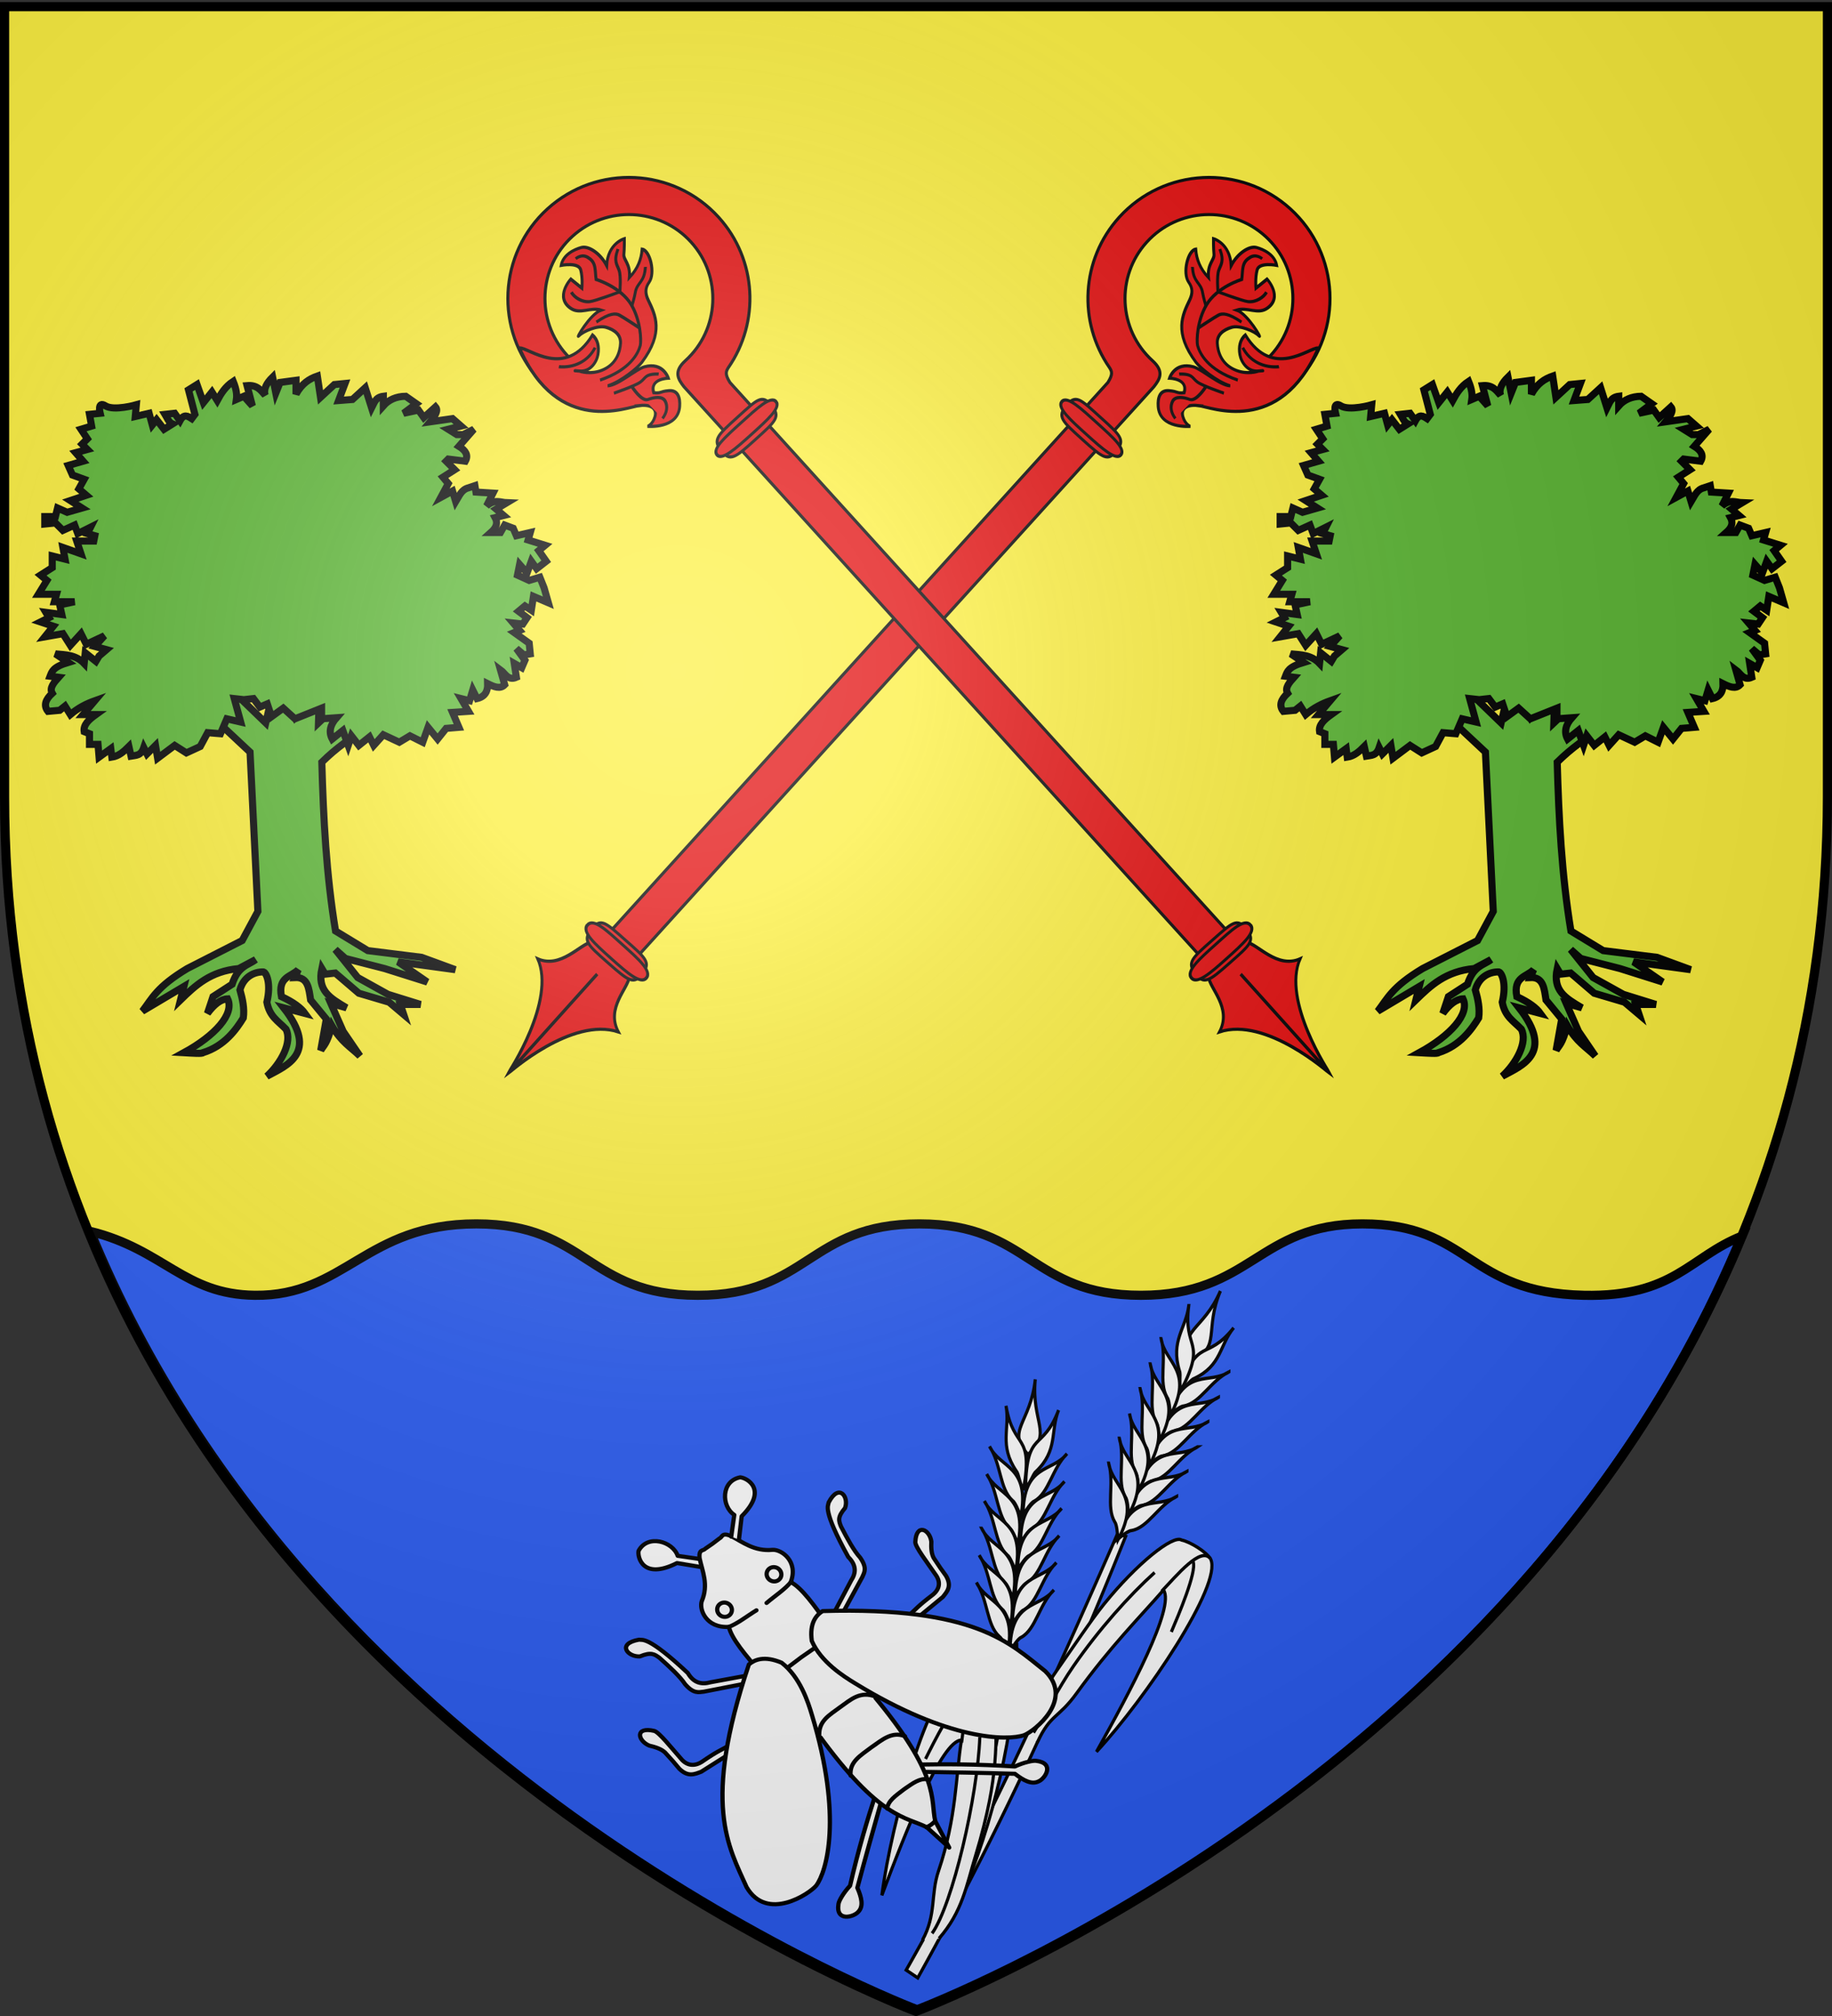 <svg xmlns="http://www.w3.org/2000/svg" xmlns:xlink="http://www.w3.org/1999/xlink" width="600" height="660" version="1.0"><rect width="100%" height="100%" fill="#333333" stroke="none"/><desc>Flag of Canton of Valais (Wallis)</desc><defs><g id="c"><path id="b" d="M0 0v1h.5z" transform="rotate(18 3.157 -.5)"/><use xlink:href="#b" width="810" height="540" transform="scale(-1 1)"/></g><g id="d"><use xlink:href="#c" width="810" height="540" transform="rotate(72)"/><use xlink:href="#c" width="810" height="540" transform="rotate(144)"/></g><g id="f"><path id="e" d="M0 0v1h.5z" transform="rotate(18 3.157 -.5)"/><use xlink:href="#e" width="810" height="540" transform="scale(-1 1)"/></g><g id="g"><use xlink:href="#f" width="810" height="540" transform="rotate(72)"/><use xlink:href="#f" width="810" height="540" transform="rotate(144)"/></g><g id="i"><path id="h" d="M0 0v1h.5z" transform="rotate(18 3.157 -.5)"/><use xlink:href="#h" width="810" height="540" transform="scale(-1 1)"/></g><g id="j"><use xlink:href="#i" width="810" height="540" transform="rotate(72)"/><use xlink:href="#i" width="810" height="540" transform="rotate(144)"/></g><g id="l"><path id="k" d="M0 0v1h.5z" transform="rotate(18 3.157 -.5)"/><use xlink:href="#k" width="810" height="540" transform="scale(-1 1)"/></g><g id="m"><use xlink:href="#l" width="810" height="540" transform="rotate(72)"/><use xlink:href="#l" width="810" height="540" transform="rotate(144)"/></g><g id="o"><path id="n" d="M0 0v1h.5z" transform="rotate(18 3.157 -.5)"/><use xlink:href="#n" width="810" height="540" transform="scale(-1 1)"/></g><g id="p"><use xlink:href="#o" width="810" height="540" transform="rotate(72)"/><use xlink:href="#o" width="810" height="540" transform="rotate(144)"/></g><g id="r"><path id="q" d="M0 0v1h.5z" transform="rotate(18 3.157 -.5)"/><use xlink:href="#q" width="810" height="540" transform="scale(-1 1)"/></g><g id="s"><use xlink:href="#r" width="810" height="540" transform="rotate(72)"/><use xlink:href="#r" width="810" height="540" transform="rotate(144)"/></g><g id="v"><path id="u" d="M0 0v1h.5z" transform="rotate(18 3.157 -.5)"/><use xlink:href="#u" width="810" height="540" transform="scale(-1 1)"/></g><g id="w"><use xlink:href="#v" width="810" height="540" transform="rotate(72)"/><use xlink:href="#v" width="810" height="540" transform="rotate(144)"/></g><g id="y"><path id="x" d="M0 0v1h.5z" transform="rotate(18 3.157 -.5)"/><use xlink:href="#x" width="810" height="540" transform="scale(-1 1)"/></g><g id="z"><use xlink:href="#y" width="810" height="540" transform="rotate(72)"/><use xlink:href="#y" width="810" height="540" transform="rotate(144)"/></g><radialGradient xlink:href="#a" id="D" cx="221.445" cy="226.331" r="300" fx="221.445" fy="226.331" gradientTransform="matrix(1.353 0 0 1.349 -77.63 -85.747)" gradientUnits="userSpaceOnUse"/><linearGradient id="a"><stop offset="0" style="stop-color:white;stop-opacity:.314"/><stop offset=".19" style="stop-color:white;stop-opacity:.251"/><stop offset=".6" style="stop-color:#6b6b6b;stop-opacity:.125"/><stop offset="1" style="stop-color:black;stop-opacity:.125"/></linearGradient></defs><g style="display:inline"><path d="M300 658.5s298.5-112.32 298.5-397.772V2.176H1.5v258.552C1.5 546.18 300 658.5 300 658.5" style="fill:#fcef3c;fill-opacity:1;fill-rule:evenodd;stroke:none;stroke-width:1px;stroke-linecap:butt;stroke-linejoin:miter;stroke-opacity:1"/><path d="M0 0h600v660H0z" style="fill:none;stroke:none" transform="matrix(-1 0 0 1 600 0)"/><g style="display:inline"><path d="M155.631 400.875c-36.275 0-43.063 23.708-72.53 23.375-23.234-.274-29.668-14.943-53.938-20.938 73.966 180.755 270.843 254.844 270.843 254.844s195.77-73.672 270.22-253.313c-17.328 6.872-22.298 20.041-51.845 19.407-38.677-.831-37.008-23.375-72.53-23.375-34.32 0-36.288 23.375-72.563 23.375S337 400.875 300.725 400.875s-36.256 23.375-72.531 23.375-36.287-23.375-72.563-23.375z" style="display:inline;fill:#2b5df2;fill-opacity:1;fill-rule:evenodd;stroke:#000;stroke-width:3;stroke-linecap:butt;stroke-linejoin:miter;stroke-miterlimit:4;stroke-dasharray:none;stroke-opacity:1" transform="translate(.36 -.198)"/></g><g id="A" style="fill:#e20909;fill-opacity:1"><path d="M40.441.5C18.558.5.816 18.274.816 40.156c0 .453.016.895.031 1.344h12.156c-.021-.448-.03-.89-.03-1.344 0-15.177 12.29-27.5 27.468-27.5s27.5 12.323 27.5 27.5c0 15.178-12.322 27.5-27.5 27.5-5.384.017-5.788 2.977-6.031 6.031v254.094l12.093-.844V82.753c.569-3.153 1.438-3.568 2.918-3.97 17.564-4.075 30.676-19.832 30.676-38.626C80.097 18.274 62.324.5 40.441.5Z" style="fill:#e20909;fill-opacity:1;fill-rule:nonzero;stroke:#000;stroke-width:1;stroke-miterlimit:4;stroke-dasharray:none;stroke-opacity:1" transform="scale(-1 1)rotate(-42.201 -103.146 634.4)"/><g style="fill:#e20909;fill-opacity:1;stroke-width:.567;stroke-miterlimit:4;stroke-dasharray:none"><path d="M-68.385 59.244c.065 2.852-.92 2.815-5.883 2.815-4.88 0-5.81-.108-5.883-2.815-.077-2.856 1.011-2.815 5.883-2.815 4.601 0 5.816-.185 5.883 2.815z" style="fill:#e20909;fill-opacity:1;fill-rule:nonzero;stroke:#000;stroke-width:.567;stroke-miterlimit:4;stroke-dasharray:none;stroke-opacity:1" transform="matrix(-1.389 -1.256 -1.015 1.322 314.39 -31.382)"/><path d="M-67.318 59.243c.06 1.556-3.13 1.537-6.966 1.538-3.836 0-6.863-.058-6.933-1.535-.074-1.559 2.843-1.537 6.679-1.538 3.836 0 7.158-.103 7.22 1.535z" style="fill:#e20909;fill-opacity:1;fill-rule:nonzero;stroke:#000;stroke-width:.567;stroke-miterlimit:4;stroke-dasharray:none;stroke-opacity:1" transform="matrix(-1.389 -1.256 -1.015 1.322 314.39 -31.382)"/></g><g style="fill:#e20909;fill-opacity:1;stroke-width:1;stroke-miterlimit:4;stroke-dasharray:none"><g style="fill:#e20909;fill-opacity:1;stroke-width:.567;stroke-miterlimit:4;stroke-dasharray:none"><path d="M-79.375 201.601c-1.263 1.805-.548 7.635-5.06 9.078 7.909 4.566 9.498 21.244 9.532 21.407.043-.164 2.197-16.704 9.568-19.777-4.226-1.903-3.805-8.137-5.068-9.942-.195-4.094-3.723-3.406-4.844-3.406s-4.128-.962-4.128 2.64zM-74.883 230.593l-.005-24.718" style="fill:#e20909;fill-opacity:1;fill-rule:evenodd;stroke:#000;stroke-width:.567;stroke-linecap:butt;stroke-linejoin:miter;stroke-miterlimit:4;stroke-dasharray:none;stroke-opacity:1" transform="matrix(-1.288 -1.36 -1.114 1.24 328.477 -38.234)"/></g><g style="fill:#e20909;fill-opacity:1;stroke-width:.567;stroke-miterlimit:4;stroke-dasharray:none"><path d="M-68.385 59.244c.065 2.852-.92 2.815-5.883 2.815-4.88 0-5.81-.108-5.883-2.815-.077-2.856 1.011-2.815 5.883-2.815 4.601 0 5.816-.185 5.883 2.815z" style="fill:#e20909;fill-opacity:1;fill-rule:nonzero;stroke:#000;stroke-width:.567;stroke-miterlimit:4;stroke-dasharray:none;stroke-opacity:1" transform="matrix(-1.404 -1.238 -.999 1.335 156.932 140.496)"/><path d="M-67.34 59.177c.09 1.783-3.09 1.791-6.914 1.828s-6.842-.001-6.94-1.694c-.105-1.785 3.09-1.79 6.913-1.828 3.824-.037 6.847-.182 6.941 1.694z" style="fill:#e20909;fill-opacity:1;fill-rule:nonzero;stroke:#000;stroke-width:.567;stroke-miterlimit:4;stroke-dasharray:none;stroke-opacity:1" transform="matrix(-1.404 -1.238 -.999 1.335 156.932 140.496)"/></g></g><g style="fill:#e20909;fill-opacity:1;stroke-width:.601;stroke-miterlimit:4;stroke-dasharray:none"><path d="M-87.564 41.61c1.835 1.65 2.02 3.132.74 3.918-1.28.787-2.22.278-2.22.278s3.873 5.041 6.894 2.02c1.126-1.126 1.872-2.608.453-3.935s-1.345-.69-2.32-1.972c1.146-2.714 3.818.116 3.818.116s1.364-3.131-1.902-5.27c-1.378-.9-5.955-1.311-7.423-2.826 2.412 1.462 6.49 1.951 7.61 1.804 6.842-.9 7.788-4.75 8.652-7.975.389-1.452 1.074-2.22 2.329-2.422 2.039-.33 4.085-4.425 3.16-5.813-1.378 1.319-2.958 2.116-5.305 2.146 1.895-1.775 1.349-3.456 2.135-4.18.787-.726 2.014-2.18 2.014-2.18s-2.821-1.86-5.783 1.167c.647-2.838-.076-5.637-1.266-6.425-1.203-.796-3.394-1.753-5.015-.497 0 0 2.84 2.147 2.146 3.613-.694 1.465-2.106 2.811-2.106 2.811l-.423-2.996s-4.472.095-3.64 4.155c.499 2.433 2.934 2.785 3.981 4.908-2.02-1.126-7.365.352-6.239.337 1.126-.016 3.989 1.33 4.803 2.893.867 1.664 1.116 3.337.005 4.479-1.11 1.141-3.043 2.293-5.557 1.229s-3.563-3.44-3.563-3.44-1.342-1.712 0 0 3.424 1.326 4.566.432c1.14-.895 1.872-2.158 1.694-3.66-9.364 2.253-10.336-7.888-11.711-9.234-5.682 18.634 7.637 24.87 9.473 26.52z" style="fill:#e20909;fill-opacity:1;fill-rule:evenodd;stroke:#000;stroke-width:.601;stroke-linecap:butt;stroke-linejoin:miter;stroke-miterlimit:4;stroke-dasharray:none;stroke-opacity:1" transform="matrix(-1.214 -1.282 -1.051 1.169 329.857 -28.137)"/><g style="fill:#e20909;fill-opacity:1;stroke-width:.601;stroke-miterlimit:4;stroke-dasharray:none"><path d="M-89.88 31.945c5.522 3.132 8.62 1.92 9.86 1.145m-.023.025c.92-.67 3.207-3.664 3.856-7.224m0 .022c.772-4.254-1.721-9.018-1.721-9.018.9-1.439 2.124-2.35 1.639-4.219-.29-1.727-1.888-1.858-1.888-1.858" style="fill:#e20909;fill-opacity:1;stroke:#000;stroke-width:.601;stroke-linecap:butt;stroke-linejoin:miter;stroke-miterlimit:4;stroke-dasharray:none;stroke-opacity:1" transform="matrix(-1.214 -1.282 -1.051 1.169 329.857 -28.137)"/><path d="M-82.922 14.965c-.233 1.15.165 3.054 1.372 4.142.866.78 5.475 3.205 5.475 3.205M-71.1 15.842c-2.166 1.083-2.037 2.052-2.489 3.225-.45 1.173-2.482 3.125-2.482 3.125M-69.53 22.567c-2.093 2.165-3.061.92-4.598 2.159-.735.593-2.188 1.444-2.188 1.444M-83.17 23.05c2.979.721 3.763 1.65 4.034 2.462s1.221 5 1.221 5M-93.911 23.779c1.913 2.5 4.738 3.665 7.37 2.752M-81.013 39.977c-1.895-2.166-2.279-1.354-3.542-1.625-1.264-.27-5.027-2.42-5.027-2.42M-86.01 46.941c1.316-.147 2.256-.91 2.527-2.083.27-1.173-1.003-2.22-2.176-2.852s-.629-4.224-.629-4.224" style="fill:#e20909;fill-opacity:1;fill-rule:evenodd;stroke:#000;stroke-width:.601;stroke-linecap:butt;stroke-linejoin:miter;stroke-miterlimit:4;stroke-dasharray:none;stroke-opacity:1" transform="matrix(-1.214 -1.282 -1.051 1.169 329.857 -28.137)"/></g></g></g><use xlink:href="#A" width="100%" height="100%" transform="matrix(-1 0 0 1 601.916 0)"/><g transform="translate(-235.973 -352.324)"><path id="B" d="m311.619 577.983-5.144 9.914 11.39 10.649 2.57 52.142-5.142 9.547-18.002 9.18c-10.073 6.062-11.454 9.754-14.695 13.953l13.593-8.078-1.102 4.406c4.86-4.718 9.748-9.414 19.103-10.281l5.511-2.938c-2.342 1.855-5.717 1.944-7.715 8.079l-6.245 4.039-1.837 5.508c2.204-2.975 4.408-4.697 6.613-4.774 2.345 4.965-4.182 12.086-14.328 17.626 2.92.167 6.126.392 6.245 0 7.087-2.178 10.949-7.68 13.226-11.383.42-3.06-.22-6.12-1.102-9.18 1.184-4.27 4.653-5.966 7.715-5.876.899.27 2.578 3.664 1.102 9.915.892 4.72 3.598 6.07 6.245 8.812 2.188 4.214-1.653 11.223-6.245 15.423 6.4-3.471 17.195-7.476 5.51-22.4l6.98 1.837c-1.33-1.836-3.756-3.672-7.714-5.508-1.239-6.524 3.187-6.442 5.51-8.813l-1.102 2.57c4.387-.223 4.564 3.762 5.144 7.344l5.143 6.243-1.837 10.281c1.108-1.88 1.958-1.947 3.674-8.078 3.061 5.358 6.123 6.928 9.184 9.914l-5.51-8.078-4.042-9.18 5.144 1.469c-5.59-3.308-9.599-5.708-8.083-12.852l1.102 1.836 3.307-.367 7.715 6.61 9.919 2.937 4.776 4.039-1.102-3.305h6.613l-10.654-3.305-9.92-5.508-7.347-9.18 3.306 2.938 12.858 3.305 13.96 4.406-9.551-6.61 18.736 2.571-11.021-4.04-17.634-2.202-10.574-6.424c-3.039-18.482-3.972-36.783-4.489-55.265 4.984-4.909 9.24-7.632 13.593-10.65l-7.715-8.812-6.98 6.61.368-11.75-8.083 9.914-6.245-12.485-3.307 14.32z" style="fill:#5ab532;fill-opacity:1;fill-rule:evenodd;stroke:#000;stroke-width:2.328;stroke-linecap:butt;stroke-linejoin:miter;stroke-miterlimit:4;stroke-dasharray:none;stroke-opacity:1"/><path id="C" d="m315.845 581.379-3.138-.349 2.092 7.667-4.533-1.045-2.092 4.879-4.184-.349-2.441 4.531-4.533 2.091-3.835-2.44-5.58 4.183-.697-4.183-2.79 2.789-1.045-2.092c-.932 2.782-2.627 2.508-4.184 2.789l-.698-3.137c-1.626 1.627-3.305 3.15-5.579 3.485l-.348-2.788-3.836 2.788-.348-4.182h-2.79v-3.485l-1.743-.697c-.346-2.265 1.587-3.96 3.835-5.576h-4.184l3.836-4.53c-2.674.954-5.347 2.266-8.02 4.53l-1.743-2.788-1.744 1.394-3.835.348c-1.573-1.975-.745-3.95 1.394-5.924-1.012-1.743.538-3.485 2.093-5.228l-2.79-.349c.584-1.51.882-3.02 5.928-4.53l-4.185-2.788c3.324.304 6.725.3 9.415 3.136l.349-3.485 3.486 2.788 1.046-1.742 2.441-2.091-3.835-1.046 3.138-3.485-5.928 2.788-1.743-3.485-3.487 3.834-2.44-3.834-5.928 1.046 2.79-3.485-4.185-1.394 2.79-1.395-1.047-1.742 5.23.697-.697-3.137 4.882-1.045h-6.625l.697-2.44h-5.927l2.789-4.53-2.092-1.743 3.835-2.44v-3.833l4.185 1.046-.698-3.834 5.928 2.091-1.395-4.182h5.579l.349-1.743-2.441-.697 1.046-2.09-4.184 2.09-1.046-2.788-3.836 1.743-2.44-2.44-3.487.349v-2.44h3.486l.698-2.788 3.138 1.394 4.881-1.394-3.835-2.44 5.23-1.742-2.44-2.091 1.743-3.137-3.836-1.394-1.394-3.136 4.881-1.394-2.44-2.788 3.835-1.046-1.744-1.742 1.744-1.743-2.092-3.136 3.487-1.046-.698-3.834 3.487-.348s-1.046-4.182 1.743-2.44 10.112-.348 10.112-.348l-.349 3.833 4.533-1.045 1.046 3.834 1.395-1.743 2.44 3.137 2.79-1.743c-1.312-.548-1.732-1.986-2.44-3.137l3.138-.348 1.743 2.44c1.278-2.375 2.557-1.528 3.835-.698l1.046-1.394-2.092-8.015 2.79-1.743 2.092 5.925 2.79-3.485 1.743 2.788c1.264-2.33 2.67-4.59 5.23-6.273 1.101 2.727 1.253 4.505 1.046 5.924l2.44-1.045 2.79 3.136-1.743-6.621c3.324-.303 4.5 1.542 5.927 3.136-.63-1.975.447-3.95 2.441-5.924l1.046 5.227 1.395-3.485 5.23-.697v4.53c1.939-3.516 4.382-5.017 6.974-5.924l1.046 6.97 4.533-4.182 3.486-.348-2.092 5.576 4.533-.349 4.184-3.833 2.092 6.621c.819-1.584 1.151-3.492 3.836-3.833v3.136c1.79-2.02 4.217-3.087 7.322-3.136l3.487 2.44-4.184 3.136 4.881-1.046 1.744 2.44 3.835-3.485c1.035 1.223-.182 3.008-1.743 4.879l7.322-1.046 2.79 2.44-4.185 1.046 2.79 1.742h2.092l3.487-1.742-4.882 5.576c2.164 1.333 3.208 2.89 2.092 4.879l-5.579-.697-.697.697 2.79 2.788-3.836 2.44 1.743 2.09-2.44 4.531 3.835-2.091 1.046 3.485c1.1-1.805 1.844-3.965 4.184-4.53l2.092-.698.349 2.092 5.579.348-2.092 4.182c2.705-2.336 4.523-1.123 6.625-1.045l-3.487 2.09 2.44 2.092-2.789.697c1.081 2.012.135 3.518-1.395 4.879h3.139l1.394-2.44 2.79 1.046 1.046 2.44 4.533-1.046-.698 2.44 5.579 1.742-2.092 1.742 2.44 3.486-3.137 2.44-1.744-2.44-1.394 3.833-2.441-2.788-.698 3.485 3.836 1.743 3.487-1.046 1.394 3.485 1.395 4.88-4.881-2.092-.698 4.53-2.092-1.393-2.092 1.742 2.79 2.091-1.395 2.092-3.138-.349 2.092 2.44-1.744.697 4.882 3.485.349 3.485-2.093.348-2.44-2.09 2.79 3.833-1.047 2.44-2.44-1.395.697 4.531c-2.762 1.222-3.66-1.28-5.23-2.44l1.394 4.88c-1.447 1.532-3.484.705-5.579-.349.085 2.561-.942 4.289-3.486 4.88l-1.395-2.789-1.046 3.485-2.79-.697 2.441 4.182-5.23.349 2.092 4.879-4.184.348-2.79 3.485-3.138-3.833-1.743 4.879-4.184-2.091-3.487 2.09-5.23-2.439-3.138 3.485-1.395-2.788-3.487 2.788-2.44-3.136-1.047 3.136-1.743-4.879-3.487 2.788c-1.234-2.323-.657-4.646 1.395-6.97l-4.882.349v-3.485l-8.717 3.485-3.835-3.485-3.836 2.788-1.394-4.182-2.441 1.045-2.092-2.788z" style="fill:#5ab532;fill-opacity:1;fill-rule:evenodd;stroke:#000;stroke-width:2.328;stroke-linecap:butt;stroke-linejoin:miter;stroke-miterlimit:4;stroke-dasharray:none;stroke-opacity:1"/><use xlink:href="#B" width="100%" height="100%" transform="translate(404.6)"/><use xlink:href="#C" width="100%" height="100%" transform="translate(404.6)"/><g style="display:inline;fill:#fff"><g style="fill:#fff;stroke:#000;stroke-width:1.6;stroke-miterlimit:4;stroke-dasharray:none;stroke-opacity:1"><g style="fill:#fff;stroke:#000;stroke-width:2.452;stroke-miterlimit:4;stroke-dasharray:none;stroke-opacity:1"><path d="M993.303 434.75c-12.538-118.434-16.345-240.463-12.741-365.544l6.558.688c.627 105.267 2.372 210.038 11.708 314.032a2068 2068 0 0 0 5.053 49.414z" style="opacity:1;fill:#fff;fill-opacity:1;fill-rule:evenodd;stroke:#000;stroke-width:2.452;stroke-linecap:butt;stroke-linejoin:miter;stroke-miterlimit:4;stroke-dasharray:none;stroke-opacity:1" transform="matrix(-.381 -.188 -.173 .402 990.205 1011.815)"/><g style="opacity:1;fill:#fff;fill-opacity:1;stroke:#000;stroke-width:2.21;stroke-miterlimit:4;stroke-dasharray:none;stroke-opacity:1"><path d="M1236.49 151.036c-19.492 22.086-11.329 38.487-33.552 37.355-1.55-22.515 14.378-16.025 33.552-37.355z" style="display:inline;fill:#fff;fill-opacity:1;fill-rule:evenodd;stroke:#000;stroke-width:2.21;stroke-linecap:butt;stroke-linejoin:miter;stroke-miterlimit:4;stroke-dasharray:none;stroke-opacity:1" transform="matrix(-.19 -.452 -.424 .196 934.644 1304.255)"/><g style="fill:#fff;fill-opacity:1;stroke:#000;stroke-width:2.21;stroke-miterlimit:4;stroke-dasharray:none;stroke-opacity:1"><path d="M1210.439 152.46c-13.245 27.249 5.454 25.133-22.223 51.588-1.133-3.377 2.916-9.587 2.551-12.342.138-21.16 13.048-25.216 19.672-39.246zM1185.042 167.54c-2.531 16.137 15.772 27.116-9.524 50.397.91-4.095 2.412-9.997 1.461-12.117-2.788-11.344 7.74-23.86 8.063-38.28z" style="display:inline;fill:#fff;fill-opacity:1;fill-rule:evenodd;stroke:#000;stroke-width:2.21;stroke-linecap:butt;stroke-linejoin:miter;stroke-miterlimit:4;stroke-dasharray:none;stroke-opacity:1" transform="matrix(-.19 -.452 -.424 .196 934.644 1304.255)"/><path d="M1172.578 181.23c-2.53 16.138 15.772 27.117-9.524 50.397.91-4.095 2.412-9.997 1.461-12.117-2.788-11.344 7.74-23.86 8.063-38.28z" style="display:inline;fill:#fff;fill-opacity:1;fill-rule:evenodd;stroke:#000;stroke-width:2.21;stroke-linecap:butt;stroke-linejoin:miter;stroke-miterlimit:4;stroke-dasharray:none;stroke-opacity:1" transform="matrix(-.19 -.452 -.424 .196 934.644 1304.255)"/><path d="M1160.673 194.722c-2.53 16.138 15.772 27.117-9.524 50.397.91-4.095 2.412-9.997 1.461-12.117-2.788-11.344 7.74-23.86 8.063-38.28z" style="display:inline;fill:#fff;fill-opacity:1;fill-rule:evenodd;stroke:#000;stroke-width:2.21;stroke-linecap:butt;stroke-linejoin:miter;stroke-miterlimit:4;stroke-dasharray:none;stroke-opacity:1" transform="matrix(-.19 -.452 -.424 .196 934.644 1304.255)"/><path d="M1148.372 208.214c-2.531 16.138 15.772 27.117-9.524 50.397.91-4.095 2.412-9.997 1.46-12.117-2.787-11.344 7.74-23.86 8.064-38.28z" style="display:inline;fill:#fff;fill-opacity:1;fill-rule:evenodd;stroke:#000;stroke-width:2.21;stroke-linecap:butt;stroke-linejoin:miter;stroke-miterlimit:4;stroke-dasharray:none;stroke-opacity:1" transform="matrix(-.19 -.452 -.424 .196 934.644 1304.255)"/><path d="M1136.467 221.706c-2.531 16.138 15.772 27.117-9.524 50.397.91-4.095 2.412-9.997 1.461-12.117-2.788-11.344 7.74-23.86 8.063-38.28z" style="display:inline;fill:#fff;fill-opacity:1;fill-rule:evenodd;stroke:#000;stroke-width:2.21;stroke-linecap:butt;stroke-linejoin:miter;stroke-miterlimit:4;stroke-dasharray:none;stroke-opacity:1" transform="matrix(-.19 -.452 -.424 .196 934.644 1304.255)"/><path d="M1124.165 235.198c-2.53 16.138 15.773 27.117-9.524 50.397.91-4.095 2.412-9.996 1.461-12.117-2.788-11.344 7.74-23.86 8.063-38.28z" style="display:inline;fill:#fff;fill-opacity:1;fill-rule:evenodd;stroke:#000;stroke-width:2.21;stroke-linecap:butt;stroke-linejoin:miter;stroke-miterlimit:4;stroke-dasharray:none;stroke-opacity:1" transform="matrix(-.19 -.452 -.424 .196 934.644 1304.255)"/></g><g style="display:inline;fill:#fff;fill-opacity:1;stroke:#000;stroke-width:2.21;stroke-miterlimit:4;stroke-dasharray:none;stroke-opacity:1"><path d="M1210.439 152.46c-13.245 27.249 5.454 25.133-22.223 51.588-1.133-3.377 2.916-9.587 2.551-12.342.138-21.16 13.048-25.216 19.672-39.246zM1185.042 167.54c-2.531 16.137 15.772 27.116-9.524 50.397.91-4.095 2.412-9.997 1.461-12.117-2.788-11.344 7.74-23.86 8.063-38.28z" style="display:inline;fill:#fff;fill-opacity:1;fill-rule:evenodd;stroke:#000;stroke-width:2.21;stroke-linecap:butt;stroke-linejoin:miter;stroke-miterlimit:4;stroke-dasharray:none;stroke-opacity:1" transform="matrix(.442 -.147 .144 .47 68.333 886.044)"/><path d="M1172.578 181.23c-2.53 16.138 15.772 27.117-9.524 50.397.91-4.095 2.412-9.997 1.461-12.117-2.788-11.344 7.74-23.86 8.063-38.28z" style="display:inline;fill:#fff;fill-opacity:1;fill-rule:evenodd;stroke:#000;stroke-width:2.21;stroke-linecap:butt;stroke-linejoin:miter;stroke-miterlimit:4;stroke-dasharray:none;stroke-opacity:1" transform="matrix(.442 -.147 .144 .47 68.333 886.044)"/><path d="M1160.673 194.722c-2.53 16.138 15.772 27.117-9.524 50.397.91-4.095 2.412-9.997 1.461-12.117-2.788-11.344 7.74-23.86 8.063-38.28z" style="display:inline;fill:#fff;fill-opacity:1;fill-rule:evenodd;stroke:#000;stroke-width:2.21;stroke-linecap:butt;stroke-linejoin:miter;stroke-miterlimit:4;stroke-dasharray:none;stroke-opacity:1" transform="matrix(.442 -.147 .144 .47 68.333 886.044)"/><path d="M1148.372 208.214c-2.531 16.138 15.772 27.117-9.524 50.397.91-4.095 2.412-9.997 1.46-12.117-2.787-11.344 7.74-23.86 8.064-38.28z" style="display:inline;fill:#fff;fill-opacity:1;fill-rule:evenodd;stroke:#000;stroke-width:2.21;stroke-linecap:butt;stroke-linejoin:miter;stroke-miterlimit:4;stroke-dasharray:none;stroke-opacity:1" transform="matrix(.442 -.147 .144 .47 68.333 886.044)"/><path d="M1136.467 221.706c-2.531 16.138 15.772 27.117-9.524 50.397.91-4.095 2.412-9.997 1.461-12.117-2.788-11.344 7.74-23.86 8.063-38.28z" style="display:inline;fill:#fff;fill-opacity:1;fill-rule:evenodd;stroke:#000;stroke-width:2.21;stroke-linecap:butt;stroke-linejoin:miter;stroke-miterlimit:4;stroke-dasharray:none;stroke-opacity:1" transform="matrix(.442 -.147 .144 .47 68.333 886.044)"/><path d="M1124.165 235.198c-2.53 16.138 15.773 27.117-9.524 50.397.91-4.095 2.412-9.996 1.461-12.117-2.788-11.344 7.74-23.86 8.063-38.28z" style="display:inline;fill:#fff;fill-opacity:1;fill-rule:evenodd;stroke:#000;stroke-width:2.21;stroke-linecap:butt;stroke-linejoin:miter;stroke-miterlimit:4;stroke-dasharray:none;stroke-opacity:1" transform="matrix(.442 -.147 .144 .47 68.333 886.044)"/></g></g><g style="fill:#fff;stroke:#000;stroke-width:2.452;stroke-miterlimit:4;stroke-dasharray:none;stroke-opacity:1"><path d="M980.369 236.968c-.74-23.776-7.58-22.825-12.89-46.045-9.872-43.165-21.407-71.448-30.122-98.203-13.61 7.209-7.247 80.372-1.809 130.868C916.62 170.79 897.361 69.68 913.157 56.493c5.2-3.757 20.454-4.975 26.606-3.338 7.687-.941 24.657 30.681 35.5 68.89 4.397 15.498 8.601 38.542 13.337 60.7 4.722 22.095 1.202 36.537 1.369 49.018" style="opacity:1;fill:#fff;fill-opacity:1;fill-rule:evenodd;stroke:#000;stroke-width:2.452;stroke-linecap:butt;stroke-linejoin:miter;stroke-miterlimit:4;stroke-dasharray:none;stroke-opacity:1" transform="matrix(-.381 -.188 -.173 .402 990.205 1011.815)"/><path d="M938.28 94.213c-5.838-15.473-14.044-43.84-24.793-38.012" style="opacity:1;fill:#fff;fill-opacity:1;fill-rule:evenodd;stroke:#000;stroke-width:2.452;stroke-linecap:butt;stroke-linejoin:miter;stroke-miterlimit:4;stroke-dasharray:none;stroke-opacity:1" transform="matrix(-.381 -.188 -.173 .402 990.205 1011.815)"/><path d="M924.942 63.927c-5.724 5.305-5.886 40.624-5.917 54.362M948.975 83.899c10.993 23.78 22.166 56.668 28.967 89.61 4.219 20.43 5.233 41.969 8.087 58.078M979.661 232.726" style="opacity:1;fill:#fff;fill-opacity:1;fill-rule:evenodd;stroke:#000;stroke-width:2.452;stroke-linecap:butt;stroke-linejoin:miter;stroke-miterlimit:4;stroke-dasharray:none;stroke-opacity:1" transform="matrix(-.381 -.188 -.173 .402 990.205 1011.815)"/></g><g style="display:inline;opacity:1;fill:#fff;fill-opacity:1;stroke:#000;stroke-width:2.529;stroke-miterlimit:4;stroke-dasharray:none;stroke-opacity:1"><g style="fill:#fff;stroke:#000;stroke-width:2.21;stroke-miterlimit:4;stroke-dasharray:none;stroke-opacity:1"><path d="M1020.24 412.762c22.43-50.75 62.182-104.85 94.613-133.771l5.731 4.637c-40.572 36.813-75.745 91.636-94.94 132.935z" style="fill:#fff;fill-opacity:1;fill-rule:evenodd;stroke:#000;stroke-width:2.21;stroke-linecap:butt;stroke-linejoin:miter;stroke-miterlimit:4;stroke-dasharray:none;stroke-opacity:1" transform="matrix(-.312 -.369 -.344 .327 1012.776 1210.755)"/><g style="fill:#fff;fill-opacity:1;stroke:#000;stroke-width:2.21;stroke-miterlimit:4;stroke-dasharray:none;stroke-opacity:1"><path d="M1236.49 151.036c-19.492 22.086-11.329 38.487-33.552 37.355-1.55-22.515 14.378-16.025 33.552-37.355z" style="display:inline;fill:#fff;fill-opacity:1;fill-rule:evenodd;stroke:#000;stroke-width:2.21;stroke-linecap:butt;stroke-linejoin:miter;stroke-miterlimit:4;stroke-dasharray:none;stroke-opacity:1" transform="matrix(-.312 -.369 -.344 .327 1012.776 1210.755)"/><g style="fill:#fff;fill-opacity:1;stroke:#000;stroke-width:2.21;stroke-miterlimit:4;stroke-dasharray:none;stroke-opacity:1"><path d="M1210.439 152.46c-13.245 27.249 5.454 25.133-22.223 51.588-1.133-3.377 2.916-9.587 2.551-12.342.138-21.16 13.048-25.216 19.672-39.246zM1185.042 167.54c-2.531 16.137 15.772 27.116-9.524 50.397.91-4.095 2.412-9.997 1.461-12.117-2.788-11.344 7.74-23.86 8.063-38.28z" style="display:inline;fill:#fff;fill-opacity:1;fill-rule:evenodd;stroke:#000;stroke-width:2.21;stroke-linecap:butt;stroke-linejoin:miter;stroke-miterlimit:4;stroke-dasharray:none;stroke-opacity:1" transform="matrix(-.312 -.369 -.344 .327 1012.776 1210.755)"/><path d="M1172.578 181.23c-2.53 16.138 15.772 27.117-9.524 50.397.91-4.095 2.412-9.997 1.461-12.117-2.788-11.344 7.74-23.86 8.063-38.28z" style="display:inline;fill:#fff;fill-opacity:1;fill-rule:evenodd;stroke:#000;stroke-width:2.21;stroke-linecap:butt;stroke-linejoin:miter;stroke-miterlimit:4;stroke-dasharray:none;stroke-opacity:1" transform="matrix(-.312 -.369 -.344 .327 1012.776 1210.755)"/><path d="M1160.673 194.722c-2.53 16.138 15.772 27.117-9.524 50.397.91-4.095 2.412-9.997 1.461-12.117-2.788-11.344 7.74-23.86 8.063-38.28z" style="display:inline;fill:#fff;fill-opacity:1;fill-rule:evenodd;stroke:#000;stroke-width:2.21;stroke-linecap:butt;stroke-linejoin:miter;stroke-miterlimit:4;stroke-dasharray:none;stroke-opacity:1" transform="matrix(-.312 -.369 -.344 .327 1012.776 1210.755)"/><path d="M1148.372 208.214c-2.531 16.138 15.772 27.117-9.524 50.397.91-4.095 2.412-9.997 1.46-12.117-2.787-11.344 7.74-23.86 8.064-38.28z" style="display:inline;fill:#fff;fill-opacity:1;fill-rule:evenodd;stroke:#000;stroke-width:2.21;stroke-linecap:butt;stroke-linejoin:miter;stroke-miterlimit:4;stroke-dasharray:none;stroke-opacity:1" transform="matrix(-.312 -.369 -.344 .327 1012.776 1210.755)"/><path d="M1136.467 221.706c-2.531 16.138 15.772 27.117-9.524 50.397.91-4.095 2.412-9.997 1.461-12.117-2.788-11.344 7.74-23.86 8.063-38.28z" style="display:inline;fill:#fff;fill-opacity:1;fill-rule:evenodd;stroke:#000;stroke-width:2.21;stroke-linecap:butt;stroke-linejoin:miter;stroke-miterlimit:4;stroke-dasharray:none;stroke-opacity:1" transform="matrix(-.312 -.369 -.344 .327 1012.776 1210.755)"/><path d="M1124.165 235.198c-2.53 16.138 15.773 27.117-9.524 50.397.91-4.095 2.412-9.996 1.461-12.117-2.788-11.344 7.74-23.86 8.063-38.28z" style="display:inline;fill:#fff;fill-opacity:1;fill-rule:evenodd;stroke:#000;stroke-width:2.21;stroke-linecap:butt;stroke-linejoin:miter;stroke-miterlimit:4;stroke-dasharray:none;stroke-opacity:1" transform="matrix(-.312 -.369 -.344 .327 1012.776 1210.755)"/></g><g style="display:inline;fill:#fff;fill-opacity:1;stroke:#000;stroke-width:2.21;stroke-miterlimit:4;stroke-dasharray:none;stroke-opacity:1"><path d="M1210.439 152.46c-13.245 27.249 5.454 25.133-22.223 51.588-1.133-3.377 2.916-9.587 2.551-12.342.138-21.16 13.048-25.216 19.672-39.246zM1185.042 167.54c-2.531 16.137 15.772 27.116-9.524 50.397.91-4.095 2.412-9.997 1.461-12.117-2.788-11.344 7.74-23.86 8.063-38.28z" style="display:inline;fill:#fff;fill-opacity:1;fill-rule:evenodd;stroke:#000;stroke-width:2.21;stroke-linecap:butt;stroke-linejoin:miter;stroke-miterlimit:4;stroke-dasharray:none;stroke-opacity:1" transform="matrix(.375 -.286 .274 .401 69.763 1097.6)"/><path d="M1172.578 181.23c-2.53 16.138 15.772 27.117-9.524 50.397.91-4.095 2.412-9.997 1.461-12.117-2.788-11.344 7.74-23.86 8.063-38.28z" style="display:inline;fill:#fff;fill-opacity:1;fill-rule:evenodd;stroke:#000;stroke-width:2.21;stroke-linecap:butt;stroke-linejoin:miter;stroke-miterlimit:4;stroke-dasharray:none;stroke-opacity:1" transform="matrix(.375 -.286 .274 .401 69.763 1097.6)"/><path d="M1160.673 194.722c-2.53 16.138 15.772 27.117-9.524 50.397.91-4.095 2.412-9.997 1.461-12.117-2.788-11.344 7.74-23.86 8.063-38.28z" style="display:inline;fill:#fff;fill-opacity:1;fill-rule:evenodd;stroke:#000;stroke-width:2.21;stroke-linecap:butt;stroke-linejoin:miter;stroke-miterlimit:4;stroke-dasharray:none;stroke-opacity:1" transform="matrix(.375 -.286 .274 .401 69.763 1097.6)"/><path d="M1148.372 208.214c-2.531 16.138 15.772 27.117-9.524 50.397.91-4.095 2.412-9.997 1.46-12.117-2.787-11.344 7.74-23.86 8.064-38.28z" style="display:inline;fill:#fff;fill-opacity:1;fill-rule:evenodd;stroke:#000;stroke-width:2.21;stroke-linecap:butt;stroke-linejoin:miter;stroke-miterlimit:4;stroke-dasharray:none;stroke-opacity:1" transform="matrix(.375 -.286 .274 .401 69.763 1097.6)"/><path d="M1136.467 221.706c-2.531 16.138 15.772 27.117-9.524 50.397.91-4.095 2.412-9.997 1.461-12.117-2.788-11.344 7.74-23.86 8.063-38.28z" style="display:inline;fill:#fff;fill-opacity:1;fill-rule:evenodd;stroke:#000;stroke-width:2.21;stroke-linecap:butt;stroke-linejoin:miter;stroke-miterlimit:4;stroke-dasharray:none;stroke-opacity:1" transform="matrix(.375 -.286 .274 .401 69.763 1097.6)"/><path d="M1124.165 235.198c-2.53 16.138 15.773 27.117-9.524 50.397.91-4.095 2.412-9.996 1.461-12.117-2.788-11.344 7.74-23.86 8.063-38.28z" style="display:inline;fill:#fff;fill-opacity:1;fill-rule:evenodd;stroke:#000;stroke-width:2.21;stroke-linecap:butt;stroke-linejoin:miter;stroke-miterlimit:4;stroke-dasharray:none;stroke-opacity:1" transform="matrix(.375 -.286 .274 .401 69.763 1097.6)"/></g></g></g></g><g style="fill:#fff;stroke:#000;stroke-width:2.452;stroke-miterlimit:4;stroke-dasharray:none;stroke-opacity:1"><path d="M978.78 237.73c.9-22.066-9.975-32.57-12.554-51.167-5.746-41.436-20.455-68.012-28.869-93.843-13.61 7.209-7.247 80.372-1.809 130.868C916.62 170.79 897.361 69.68 913.157 56.493c5.2-3.757 20.454-4.975 26.606-3.338 7.687-.941 26.775 30.563 37.617 68.772 3.1 10.92 6.45 25.295 9.065 40.577 4.05 23.669 10.15 41.864 3.167 68.08" style="opacity:1;fill:#fff;fill-opacity:1;fill-rule:evenodd;stroke:#000;stroke-width:2.452;stroke-linecap:butt;stroke-linejoin:miter;stroke-miterlimit:4;stroke-dasharray:none;stroke-opacity:1" transform="matrix(.371 .211 -.194 .391 221.082 687.99)"/><path d="M938.28 94.213c-5.838-15.473-14.044-43.84-24.793-38.012" style="opacity:1;fill:#fff;fill-opacity:1;fill-rule:evenodd;stroke:#000;stroke-width:2.452;stroke-linecap:butt;stroke-linejoin:miter;stroke-miterlimit:4;stroke-dasharray:none;stroke-opacity:1" transform="matrix(.371 .211 -.194 .391 221.082 687.99)"/><path d="M924.942 63.927c-5.724 5.305-5.886 40.624-5.917 54.362M948.975 83.899c18.8 39.848 38.375 119.363 34.146 145.883M979.661 232.726" style="opacity:1;fill:#fff;fill-opacity:1;fill-rule:evenodd;stroke:#000;stroke-width:2.452;stroke-linecap:butt;stroke-linejoin:miter;stroke-miterlimit:4;stroke-dasharray:none;stroke-opacity:1" transform="matrix(.371 .211 -.194 .391 221.082 687.99)"/></g></g></g></g><g style="fill:#fff"><g style="display:inline;fill:#fff"><g style="fill:#fff"><g style="display:inline;fill:#fff"><g style="fill:#fff"><path d="M308.571 445.934c-16.984 12.226-34.706 25.61-55 43.035-6.655 1.292-12.855 4.042-14.455 5.724-9.71 9.416 2.891 14.126 7.491 13.026 5.661-.852 8.294-7.003 10.179-14.464 18.095-14.549 36.19-28.59 54.285-42.679" style="display:inline;overflow:visible;visibility:visible;opacity:1;fill:#fff;fill-opacity:1;fill-rule:nonzero;stroke:#000;stroke-width:3;stroke-linecap:round;stroke-linejoin:round;stroke-miterlimit:4;stroke-dasharray:none;stroke-dashoffset:0;stroke-opacity:1;marker:none;marker-start:none;marker-mid:none;marker-end:none" transform="matrix(.372 -.269 .279 .358 283.622 862.847)"/><path d="m309.464 239.505-11.785-12.5c-26.998-4.367-19.672-20.382-16.25-23.393 12.498-6.048 23.387 8.915 19.821 19.464l11.25 11.429" style="display:inline;overflow:visible;visibility:visible;opacity:1;fill:#fff;fill-opacity:1;fill-rule:nonzero;stroke:#000;stroke-width:3;stroke-linecap:round;stroke-linejoin:round;stroke-miterlimit:4;stroke-dasharray:none;stroke-dashoffset:0;stroke-opacity:1;marker:none;marker-start:none;marker-mid:none;marker-end:none" transform="matrix(.372 -.269 .279 .358 283.622 862.847)"/><path d="m290.893 323.97-26.607-13.036c-6.037-2.296-9.833-6.534-8.75-15-6.155-39.175-11.255-38.285-12.857-40.179-14.488-7.224-14.062 5.439-6.786 10.179 8.388 2.026 9.135 4.87 10.357 9.107 1.815 9.957 3.387 19.576 2.857 26.25.502 9.276 4.063 10.395 7.322 12.321l30 14.286" style="display:inline;overflow:visible;visibility:visible;opacity:1;fill:#fff;fill-opacity:1;fill-rule:nonzero;stroke:#000;stroke-width:3;stroke-linecap:round;stroke-linejoin:round;stroke-miterlimit:4;stroke-dasharray:none;stroke-dashoffset:0;stroke-opacity:1;marker:none;marker-start:none;marker-mid:none;marker-end:none" transform="matrix(.372 -.269 .279 .358 283.622 862.847)"/><path d="M246.964 355.755c-6.603-.71-9.285-1.683-22.321-1.964-6.758-.332-10.443-4.372-10.536-10.893-.64-10.148-.694-24.51-2.857-27.322-9.046-10.983-13.66-1.325-9.286 6.429 2.92 3.571 5.336 7.143 5.893 10.714.548 6.179.821 11.262.893 15.536 1.159 8.753 6.215 9.714 11.071 11.071l25.536 1.608" style="display:inline;overflow:visible;visibility:visible;opacity:1;fill:#fff;fill-opacity:1;fill-rule:nonzero;stroke:#000;stroke-width:3;stroke-linecap:round;stroke-linejoin:round;stroke-miterlimit:4;stroke-dasharray:none;stroke-dashoffset:0;stroke-opacity:1;marker:none;marker-start:none;marker-mid:none;marker-end:none" transform="matrix(.372 -.269 .279 .358 283.622 862.847)"/><path d="M343.744 445.934c16.985 12.226 34.706 25.61 55 43.035 6.656 1.292 12.856 4.042 14.456 5.724 9.71 9.416-2.892 14.126-7.492 13.026-5.66-.852-8.294-7.003-10.178-14.464-18.095-14.549-36.19-28.59-54.286-42.679" style="display:inline;overflow:visible;visibility:visible;opacity:1;fill:#fff;fill-opacity:1;fill-rule:nonzero;stroke:#000;stroke-width:3;stroke-linecap:round;stroke-linejoin:round;stroke-miterlimit:4;stroke-dasharray:none;stroke-dashoffset:0;stroke-opacity:1;marker:none;marker-start:none;marker-mid:none;marker-end:none" transform="matrix(.372 -.269 .279 .358 283.622 862.847)"/><path d="m326.158 230.724 6.158-.148c2.395.602 3.907-2.773 7.5 3.215 4.18 8.781 6.318 19.235 17.586 25.992 5.164 3.554 9.515 17.667-4.015 26.508 3.659 7.682 3.125 23.75 2.143 40.714l-5.357 59.286c2.71 76.848-13.394 85.982-20.292 100.923l-3.723 21.398-3.723-21.398c-6.898-14.941-23.002-24.075-20.292-100.923l-5.357-59.286c-.982-16.963-1.516-33.032 2.143-40.714-13.53-8.84-9.179-22.954-4.016-26.508 11.269-6.757 13.406-17.21 17.587-25.992 3.593-5.988 5.104-2.613 7.5-3.215z" style="display:inline;overflow:visible;visibility:visible;fill:#fff;fill-opacity:1;fill-rule:nonzero;stroke:#000;stroke-width:3;stroke-linecap:round;stroke-linejoin:round;stroke-miterlimit:4;stroke-dashoffset:0;stroke-opacity:1;marker:none;marker-start:none;marker-mid:none;marker-end:none" transform="matrix(.372 -.269 .279 .358 283.622 862.847)"/><path d="m361.423 323.97 26.607-13.036c6.037-2.296 9.833-6.534 8.75-15 6.155-39.175 11.255-38.285 12.857-40.179 14.487-7.224 14.062 5.439 6.786 10.179-8.388 2.026-9.136 4.87-10.357 9.107-1.815 9.957-3.388 19.576-2.858 26.25-.502 9.276-4.063 10.395-7.32 12.321l-30 14.286" style="display:inline;overflow:visible;visibility:visible;opacity:1;fill:#fff;fill-opacity:1;fill-rule:nonzero;stroke:#000;stroke-width:3;stroke-linecap:round;stroke-linejoin:round;stroke-miterlimit:4;stroke-dasharray:none;stroke-dashoffset:0;stroke-opacity:1;marker:none;marker-start:none;marker-mid:none;marker-end:none" transform="matrix(.372 -.269 .279 .358 283.622 862.847)"/><path d="M405.351 355.755c6.604-.71 9.286-1.683 22.322-1.964 6.758-.332 10.443-4.372 10.535-10.893.64-10.148.695-24.51 2.858-27.322 9.046-10.983 13.66-1.325 9.285 6.429-2.919 3.571-5.336 7.143-5.893 10.714-.547 6.179-.82 11.262-.892 15.536-1.16 8.753-6.215 9.714-11.072 11.071l-25.536 1.608" style="display:inline;overflow:visible;visibility:visible;opacity:1;fill:#fff;fill-opacity:1;fill-rule:nonzero;stroke:#000;stroke-width:3;stroke-linecap:round;stroke-linejoin:round;stroke-miterlimit:4;stroke-dasharray:none;stroke-dashoffset:0;stroke-opacity:1;marker:none;marker-start:none;marker-mid:none;marker-end:none" transform="matrix(.372 -.269 .279 .358 283.622 862.847)"/><path d="M298.393 286.201c6.95 1.91 15.504 1.417 23.303 2.054" style="display:inline;overflow:visible;visibility:visible;opacity:1;fill:#fff;fill-opacity:1;fill-rule:nonzero;stroke:#000;stroke-width:3;stroke-linecap:round;stroke-linejoin:round;stroke-miterlimit:4;stroke-dasharray:none;stroke-dashoffset:0;stroke-opacity:1;marker:none;marker-start:none;marker-mid:none;marker-end:none" transform="matrix(.372 -.269 .279 .358 283.622 862.847)"/><path d="m342.851 239.505 11.786-12.5c26.997-4.367 19.671-20.382 16.25-23.393-12.498-6.048-23.387 8.915-19.821 19.464l-11.25 11.429" style="display:inline;overflow:visible;visibility:visible;opacity:1;fill:#fff;fill-opacity:1;fill-rule:nonzero;stroke:#000;stroke-width:3;stroke-linecap:round;stroke-linejoin:round;stroke-miterlimit:4;stroke-dasharray:none;stroke-dashoffset:0;stroke-opacity:1;marker:none;marker-start:none;marker-mid:none;marker-end:none" transform="matrix(.372 -.269 .279 .358 283.622 862.847)"/><path d="M308.097 273.66c.003 2.932-2.288 5.31-5.114 5.31s-5.117-2.378-5.114-5.31c-.003-2.93 2.287-5.308 5.114-5.308s5.116 2.378 5.114 5.309" style="opacity:1;fill:#fff;fill-opacity:1;fill-rule:nonzero;stroke:#000;stroke-width:3;stroke-linecap:round;stroke-linejoin:round;stroke-miterlimit:4;stroke-dasharray:none;stroke-opacity:1" transform="matrix(.372 -.269 .279 .358 284.208 862.847)"/><path d="M308.097 273.66c.003 2.932-2.288 5.31-5.114 5.31s-5.117-2.378-5.114-5.31c-.003-2.93 2.287-5.308 5.114-5.308s5.116 2.378 5.114 5.309" style="opacity:1;fill:#fff;fill-opacity:1;fill-rule:nonzero;stroke:#000;stroke-width:3;stroke-linecap:round;stroke-linejoin:round;stroke-miterlimit:4;stroke-dasharray:none;stroke-opacity:1" transform="matrix(-.372 .269 .279 .358 525.826 688.24)"/><path d="M353.923 286.201c-6.95 1.91-15.504 1.417-23.304 2.054" style="display:inline;overflow:visible;visibility:visible;opacity:1;fill:#fff;fill-opacity:1;fill-rule:nonzero;stroke:#000;stroke-width:3;stroke-linecap:round;stroke-linejoin:round;stroke-miterlimit:4;stroke-dasharray:none;stroke-dashoffset:0;stroke-opacity:1;marker:none;marker-start:none;marker-mid:none;marker-end:none" transform="matrix(.372 -.269 .279 .358 283.622 862.847)"/><path d="m338.833 334.951-12.675-.267-12.676.267" style="display:inline;overflow:visible;visibility:visible;fill:#fff;fill-opacity:1;fill-rule:nonzero;stroke:#000;stroke-width:3;stroke-linecap:round;stroke-linejoin:round;stroke-miterlimit:4;stroke-dashoffset:0;stroke-opacity:1;marker:none;marker-start:none;marker-mid:none;marker-end:none" transform="matrix(.372 -.269 .279 .358 283.622 862.847)"/><path d="M350.976 389.237c-6.175-10.18-15.238-8.808-24.818-8.928-9.58.12-18.643-1.251-24.819 8.928" style="display:inline;overflow:visible;visibility:visible;fill:#fff;fill-opacity:1;fill-rule:nonzero;stroke:#000;stroke-width:3;stroke-linecap:round;stroke-linejoin:round;stroke-miterlimit:4;stroke-dashoffset:0;stroke-opacity:1;marker:none;marker-start:none;marker-mid:none;marker-end:none" transform="matrix(.372 -.269 .279 .358 283.622 862.847)"/><path d="M350.083 424.773c-5.088-8.68-14.693-7.53-23.66-7.768 0 0 8.967.238-.265 0-9.233.238-18.837-.912-23.926 7.768" style="display:inline;overflow:visible;visibility:visible;fill:#fff;fill-opacity:1;fill-rule:nonzero;stroke:#000;stroke-width:3;stroke-linecap:round;stroke-linejoin:round;stroke-miterlimit:4;stroke-dashoffset:0;stroke-opacity:1;marker:none;marker-start:none;marker-mid:none;marker-end:none" transform="matrix(.372 -.269 .279 .358 283.622 862.847)"/><path d="M343.923 459.505c-3.782-4.107-10.156-3.908-16.697-4.107 0 0 6.54.199-1.068 0-7.609.199-13.983 0-17.765 4.107" style="display:inline;overflow:visible;visibility:visible;fill:#fff;fill-opacity:1;fill-rule:nonzero;stroke:#000;stroke-width:3;stroke-linecap:round;stroke-linejoin:round;stroke-miterlimit:4;stroke-dashoffset:0;stroke-opacity:1;marker:none;marker-start:none;marker-mid:none;marker-end:none" transform="matrix(.372 -.269 .279 .358 283.622 862.847)"/><g style="fill:#fff;fill-opacity:1;stroke:#000;stroke-width:3;stroke-linecap:round;stroke-linejoin:round;stroke-miterlimit:4;stroke-dasharray:none;stroke-opacity:1"><path d="M293.702 316.719c-88.135 62.096-91.326 98.001-98.995 129.3-3.844 29.125 32.45 30.48 39.9 28.536 11.86-3.674 45.015-28.663 72.48-101.773 3.42-8.954 9.907-26.946 5.808-43.184-6.602-11.714-13.951-13.22-19.193-12.88" style="display:inline;overflow:visible;visibility:visible;opacity:1;fill:#fff;fill-opacity:1;fill-rule:nonzero;stroke:#000;stroke-width:3;stroke-linecap:round;stroke-linejoin:round;stroke-miterlimit:4;stroke-dasharray:none;stroke-dashoffset:0;stroke-opacity:1;marker:none;marker-start:none;marker-mid:none;marker-end:none" transform="matrix(.372 -.269 .279 .358 283.622 862.847)"/><path d="M358.614 316.719c88.135 62.096 91.326 98.001 98.995 129.3 3.843 29.125-32.45 30.48-39.901 28.536-11.86-3.674-45.014-28.663-72.479-101.773-3.42-8.954-9.908-26.946-5.808-43.184 6.602-11.714 13.95-13.22 19.193-12.88" style="display:inline;overflow:visible;visibility:visible;opacity:1;fill:#fff;fill-opacity:1;fill-rule:nonzero;stroke:#000;stroke-width:3;stroke-linecap:round;stroke-linejoin:round;stroke-miterlimit:4;stroke-dasharray:none;stroke-dashoffset:0;stroke-opacity:1;marker:none;marker-start:none;marker-mid:none;marker-end:none" transform="matrix(.372 -.269 .279 .358 283.622 862.847)"/></g><path d="M322.232 487.094s1.942.447 3.884.447 3.884-.447 3.884-.447" style="display:inline;overflow:visible;visibility:visible;opacity:1;fill:#fff;fill-opacity:1;fill-rule:nonzero;stroke:#000;stroke-width:3;stroke-linecap:round;stroke-linejoin:round;stroke-miterlimit:4;stroke-dasharray:none;stroke-dashoffset:0;stroke-opacity:1;marker:none;marker-start:none;marker-mid:none;marker-end:none" transform="matrix(.372 -.269 .279 .358 283.622 862.847)"/></g></g></g></g></g></g></g><path d="M300 658.5s298.5-112.32 298.5-397.772V2.176H1.5v258.552C1.5 546.18 300 658.5 300 658.5" style="opacity:1;fill:url(#D);fill-opacity:1;fill-rule:evenodd;stroke:none;stroke-width:1px;stroke-linecap:butt;stroke-linejoin:miter;stroke-opacity:1"/><path d="M300 658.5S1.5 546.18 1.5 260.728V2.176h597v258.552C598.5 546.18 300 658.5 300 658.5z" style="opacity:1;fill:none;fill-opacity:1;fill-rule:evenodd;stroke:#000;stroke-width:3;stroke-linecap:butt;stroke-linejoin:miter;stroke-miterlimit:4;stroke-dasharray:none;stroke-opacity:1"/></svg>